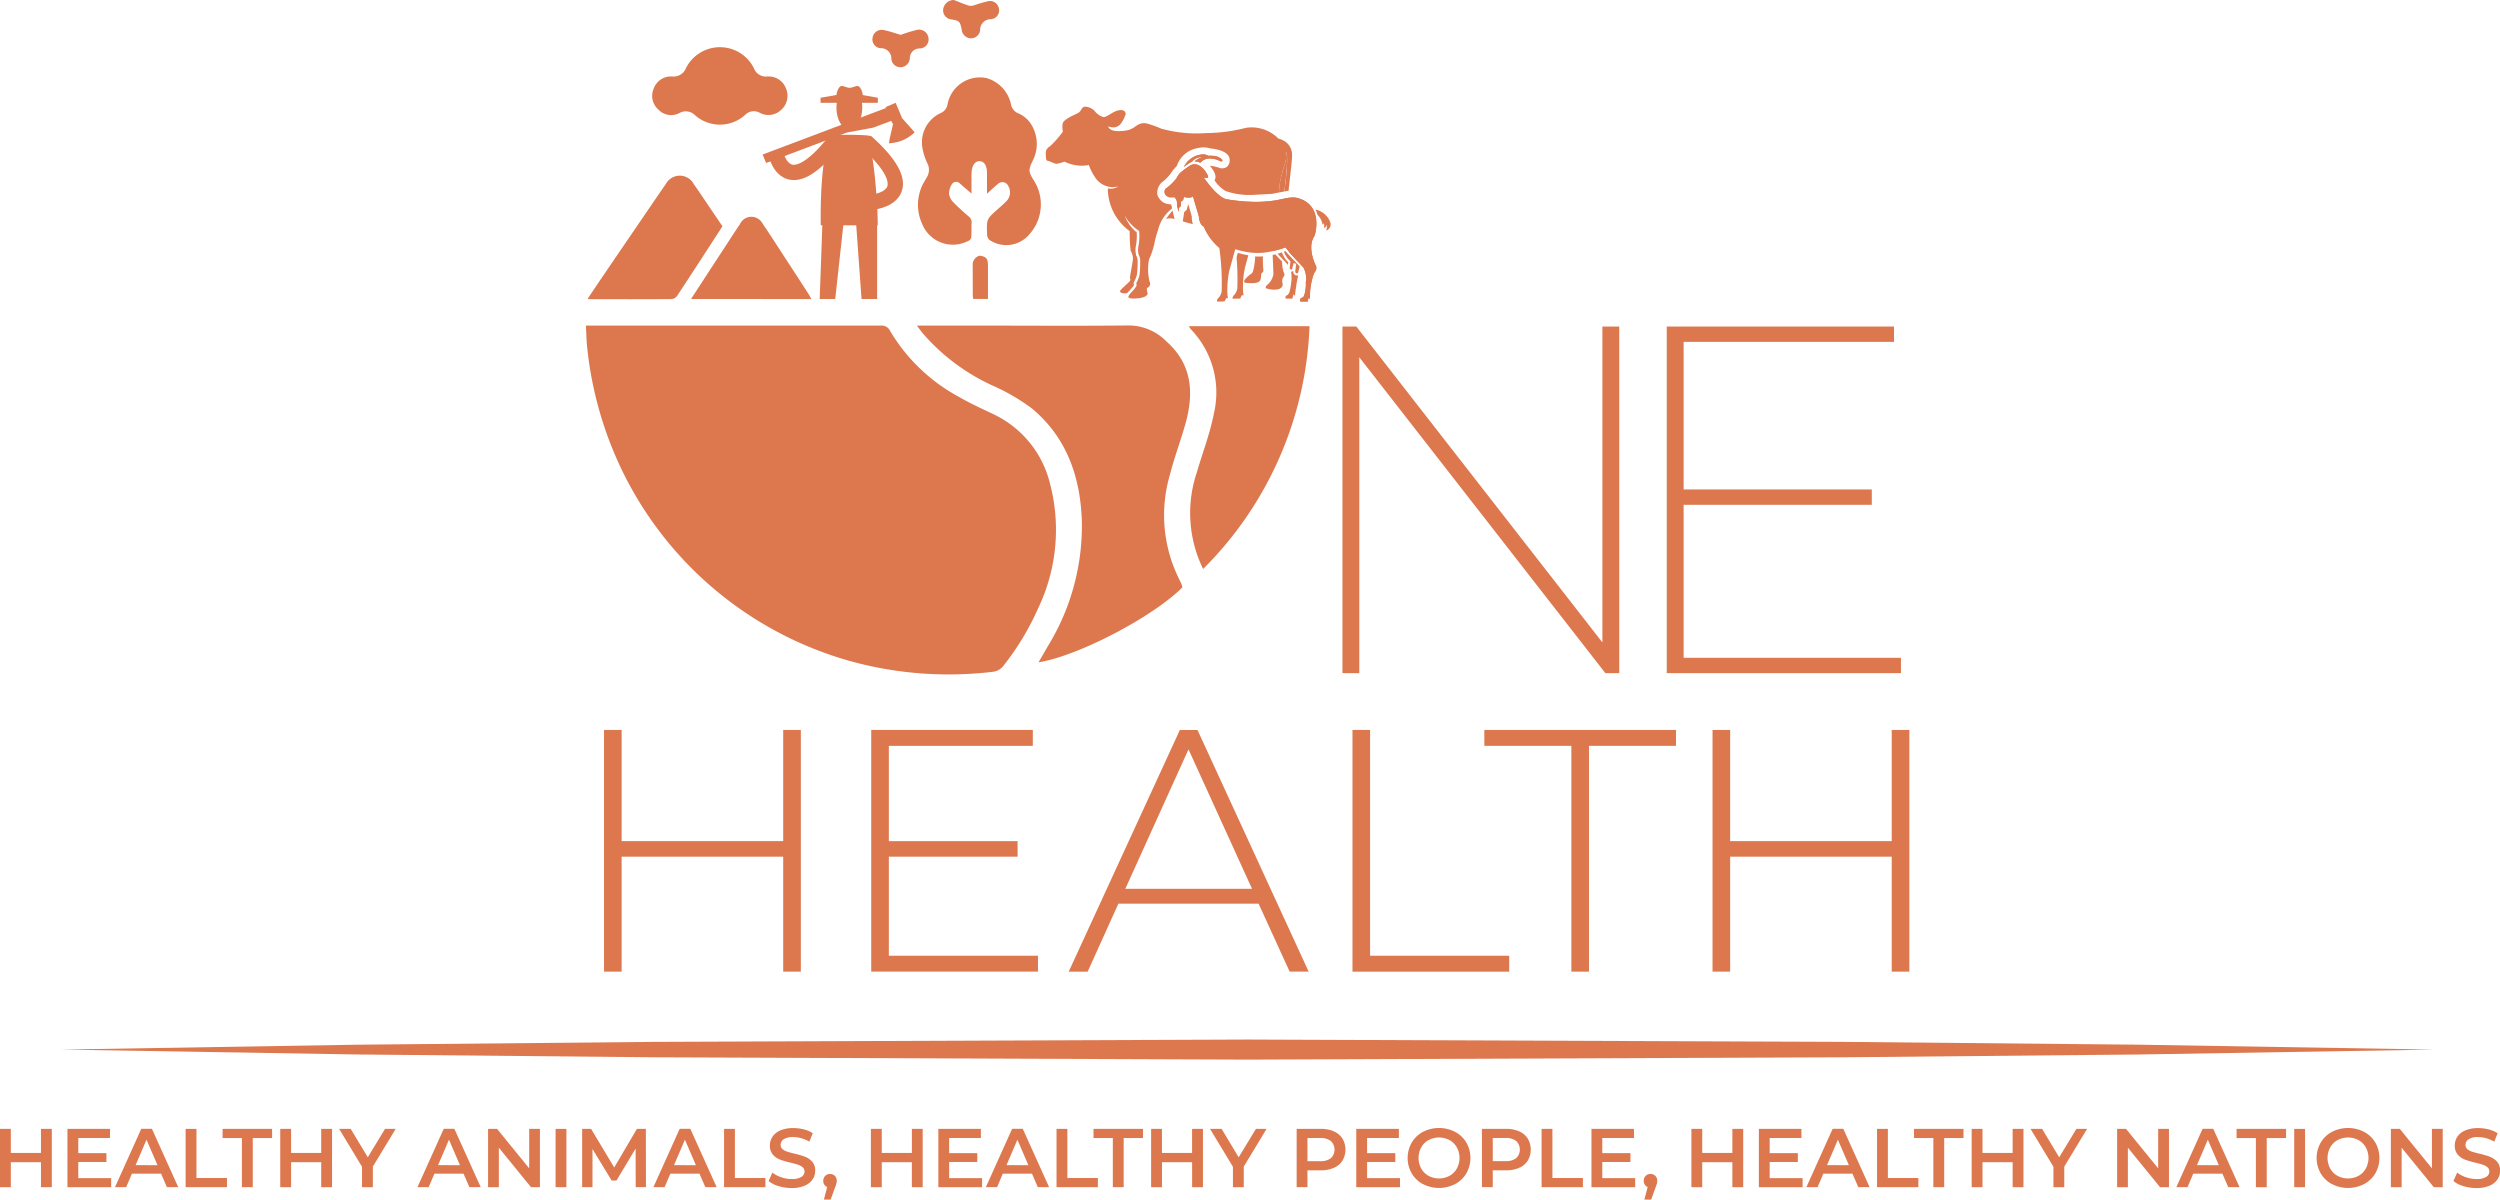 <svg xmlns="http://www.w3.org/2000/svg" width="278.662" height="133.731" viewBox="0 0 278.662 133.731">
    <defs>
        <clipPath id="jp3qnpwiha">
            <path data-name="Rectangle 242" style="fill:#d4531f" d="M0 0h278.662v133.731H0z"/>
        </clipPath>
    </defs>
    <g data-name="Group 104" style="opacity:.79">
        <path data-name="Path 632" d="m3.134 54.581 33.066-.544 33.07-.314 66.137-.26 66.137.258 33.067.312 33.07.548-33.07.548-33.067.312-66.137.258-66.137-.26-33.07-.314z" transform="translate(3.658 62.41)" style="fill:#d4531f"/>
        <g data-name="Group 105">
            <g data-name="Group 104" style="clip-path:url(#jp3qnpwiha)">
                <path data-name="Path 633" d="M30.132 16.744h3.147q14.857.007 29.712 0a1.061 1.061 0 0 1 1.075.644 19.9 19.9 0 0 0 7.711 7.339c1.227.711 2.527 1.3 3.808 1.909a11.588 11.588 0 0 1 6.285 7.757 20.232 20.232 0 0 1-1.294 13.787 29.852 29.852 0 0 1-3.852 6.42 1.737 1.737 0 0 1-1.27.739 41.291 41.291 0 0 1-14.729-.9A40.332 40.332 0 0 1 34.183 32.93a41.294 41.294 0 0 1-3.912-13.793c-.08-.746-.089-1.5-.139-2.393" transform="translate(35.175 19.546)" style="fill:#d4531f"/>
                <path data-name="Path 634" d="M47.153 16.755h6.567c5.707 0 11.411.046 17.116-.017a5.951 5.951 0 0 1 4.148 1.795c2.9 2.577 3.065 5.811 2.078 9.265-.54 1.89-1.235 3.739-1.721 5.642a15.989 15.989 0 0 0 1.073 11.626c.082.16.16.325.228.494.048.119.076.247.113.368-3.268 3.284-11.606 7.653-16.043 8.362.377-.65.711-1.231 1.049-1.81a25.654 25.654 0 0 0 3.786-13.815C65.407 33.71 63.9 29.269 59.988 26a22.325 22.325 0 0 0-4.4-2.562 22.813 22.813 0 0 1-7.759-5.8c-.193-.234-.371-.483-.676-.886" transform="translate(55.045 19.537)" style="fill:#d4531f"/>
                <path data-name="Path 635" d="M62.73 43.836a14.185 14.185 0 0 1-.7-10.763c.642-2.209 1.485-4.376 1.914-6.623a10.151 10.151 0 0 0-2.592-9.344 2.7 2.7 0 0 1-.212-.329h13.452A40.263 40.263 0 0 1 62.73 43.836" transform="translate(71.374 19.583)" style="fill:#d4531f"/>
                <path data-name="Path 636" d="M41.022 2.429a4.214 4.214 0 0 1 3.856 2.33 1.429 1.429 0 0 0 1.446.938 2.061 2.061 0 0 1 2.148 1.361 2.086 2.086 0 0 1-.538 2.342 2.052 2.052 0 0 1-2.425.325 1.342 1.342 0 0 0-1.6.243 4.181 4.181 0 0 1-5.572.054 1.448 1.448 0 0 0-1.737-.269 1.958 1.958 0 0 1-2.36-.371 2.017 2.017 0 0 1-.546-2.289 2.047 2.047 0 0 1 2.124-1.4 1.483 1.483 0 0 0 1.5-.951 4.238 4.238 0 0 1 3.713-2.317" transform="translate(39.151 2.835)" style="fill:#d4531f"/>
                <path data-name="Path 637" d="M45.255 14.679c-1.7 2.616-3.359 5.187-5.041 7.737a.879.879 0 0 1-.609.377c-3.008.024-6.019.015-9.027.015-.089 0-.178-.015-.362-.03.555-.826 1.064-1.593 1.58-2.352q2.715-3.986 5.434-7.967.855-1.255 1.717-2.5a1.766 1.766 0 0 1 3.112.017c.819 1.173 1.61 2.369 2.417 3.554.256.377.514.756.78 1.151" transform="translate(35.273 10.545)" style="fill:#d4531f"/>
                <path data-name="Path 638" d="M35.538 20.315c1.439-2.209 2.815-4.322 4.194-6.433.412-.633.826-1.268 1.248-1.892a1.408 1.408 0 0 1 2.553-.05c.726 1.047 1.409 2.128 2.107 3.2q1.486 2.279 2.967 4.567c.115.18.215.371.351.611z" transform="translate(41.486 13.015)" style="fill:#d4531f"/>
                <path data-name="Path 639" d="M48.022 2.1a17.605 17.605 0 0 1 1.747-.538 1.053 1.053 0 0 1 1.342.869 1 1 0 0 1-.99 1.186 1.08 1.08 0 0 0-1.086 1.112 1.054 1.054 0 0 1-.993.98 1.009 1.009 0 0 1-1.066-.945 1.144 1.144 0 0 0-1.218-1.175.985.985 0 0 1-.876-1.164 1.021 1.021 0 0 1 1.179-.871c.668.126 1.316.362 1.961.546" transform="translate(52.379 1.784)" style="fill:#d4531f"/>
                <path data-name="Path 640" d="M49.7 0c.535.206 1.064.429 1.606.611a1.081 1.081 0 0 0 .587 0A15.961 15.961 0 0 1 53.55.126 1.01 1.01 0 0 1 54.729 1a.98.98 0 0 1-.908 1.144 1.17 1.17 0 0 0-1.192 1.205 1.02 1.02 0 0 1-1.095.921 1.082 1.082 0 0 1-.967-1.008c-.16-.85-.277-.964-1.1-1.092a1.017 1.017 0 0 1-.956-1.153A1.2 1.2 0 0 1 49.7 0" transform="translate(56.621)" style="fill:#d4531f"/>
                <path data-name="Path 641" d="M54.906 16.967v-2.282c0-.841-.29-1.313-.8-1.348s-.88.446-.919 1.283c-.017.377-.007.759-.009 1.138v1.188c-.459-.4-.865-.739-1.266-1.095a.566.566 0 0 0-.932.074 1.932 1.932 0 0 0-.3 1.095 1.7 1.7 0 0 0 .488.915 25.361 25.361 0 0 0 1.727 1.587.83.83 0 0 1 .293.769c-.017.271-.009.546-.011.819-.007.988-.007.988-.724 1.277a3.68 3.68 0 0 1-4.773-2.055 5.1 5.1 0 0 1 .245-4.729c.1-.158.189-.332.288-.49a1.585 1.585 0 0 0 .035-1.563 6.259 6.259 0 0 1-.54-1.706 3.582 3.582 0 0 1 2.042-3.873 1.263 1.263 0 0 0 .75-.921 3.672 3.672 0 0 1 4.322-2.982 3.862 3.862 0 0 1 2.766 2.978 1.348 1.348 0 0 0 .791.954 3.151 3.151 0 0 1 1.551 1.4 4.1 4.1 0 0 1 .082 3.867c-.505 1.04-.494 1.257.1 2.191a4.972 4.972 0 0 1-.446 5.988 3.346 3.346 0 0 1-4.493.661.81.81 0 0 1-.254-.551c-.065-1.74-.056-1.74 1-2.7.384-.351.78-.681 1.151-1.06a1.384 1.384 0 0 0 .23-1.649.724.724 0 0 0-1.2-.249c-.379.312-.743.659-1.2 1.071" transform="translate(55.109 4.628)" style="fill:#d4531f"/>
                <path data-name="Path 642" d="M51.726 17.973h-1.655c-.013-.145-.037-.282-.037-.42q-.01-1.736-.009-3.474c0-.5.542-1.019.947-.915.62.16.754.36.754 1.127v3.682" transform="translate(58.397 15.35)" style="fill:#d4531f"/>
                <path data-name="Path 643" d="m39.612 11.686-.392-.945 13.771-5.189.722 1.376-2.144.811-2.956.555z" transform="translate(45.783 6.481)" style="fill:#d4531f"/>
                <path data-name="Path 644" d="M43.605 5.389a1.513 1.513 0 0 0-.039.379 1.936 1.936 0 0 0 .26 1.049 1.872 1.872 0 0 0 .264-1.049 1.189 1.189 0 0 0-.043-.379.9.9 0 0 0-.221-.015 1 1 0 0 0-.221.015" transform="translate(50.857 6.273)" style="fill:#d4531f"/>
                <path data-name="Path 645" d="M48.567 17.03h-6.35S42.025 9.6 43.35 7.006a31.584 31.584 0 0 1 4.083 0c1.067 3.648 1.134 10.024 1.134 10.024" transform="translate(49.27 8.087)" style="fill:#d4531f"/>
                <path data-name="Path 646" d="M43.889 21h-1.734l.377-10.44h2.5z" transform="translate(49.21 12.325)" style="fill:#d4531f"/>
                <path data-name="Path 647" d="M46.45 21h-1.738l-.75-10.44h2.488z" transform="translate(51.319 12.325)" style="fill:#d4531f"/>
                <path data-name="Path 648" d="M45.9 6.388c0 1.361-.639 2.44-1.439 2.44s-1.443-1.079-1.443-2.44.65-1.6 1.443-1.6 1.439.236 1.439 1.6" transform="translate(50.213 5.592)" style="fill:#d4531f"/>
                <path data-name="Path 649" d="M48.586 5.894H42.2v-.565l3.188-.559 3.2.559z" transform="translate(49.264 5.567)" style="fill:#d4531f"/>
                <path data-name="Path 650" d="M43.691 5.87 43 5.738s.035-1 .5-1.285c.221-.134.644.18 1.006.18.319.271-.446.637-.446.637z" transform="translate(50.199 5.159)" style="fill:#d4531f"/>
                <path data-name="Path 651" d="m44.553 5.87.694-.132s-.041-1-.509-1.285c-.219-.134-.642.18-1.006.18-.319.271.446.637.446.637z" transform="translate(50.96 5.159)" style="fill:#d4531f"/>
                <path data-name="Rectangle 239" transform="translate(93.595 10.002)" style="fill:#d4531f" d="M0 0h1.918v1.027H0z"/>
                <path data-name="Path 652" d="m39.5 8.994 1.673-.3c.061.342.388 1.37 1.014 1.526.312.076 1.541.076 4.116-3.186l.238-.072 1.14.735-.043.39c-2.328 2.95-4.248 4.187-5.867 3.782-1.818-.457-2.252-2.781-2.271-2.878" transform="translate(46.11 8.13)" style="fill:#d4531f"/>
                <path data-name="Path 653" d="m45.822 15.211-.2-1.68c.347-.046 1.4-.308 1.589-.921.093-.308.171-1.541-2.924-4.3l.743-1.342.384.078c2.8 2.5 3.921 4.491 3.414 6.088-.564 1.788-2.913 2.076-3.01 2.081" transform="translate(51.705 8.129)" style="fill:#d4531f"/>
                <path data-name="Path 654" d="m48.7 8.667.085-.093-.338-.384L47.391 7l-.722-1.712-1.129.483.778 1.84.08-.033-.392 1.708-.087.518.126-.011.267-.026a9.21 9.21 0 0 0 .525-.1h.024c.041-.017.085-.026.126-.043l.048-.015c.037-.009.069-.02.108-.03a.462.462 0 0 0 .067-.026l.039-.009c.02-.007.035-.017.048-.022.063-.02.108-.041.169-.061a4.631 4.631 0 0 0 1.234-.794" transform="translate(53.162 6.17)" style="fill:#d4531f"/>
                <path data-name="Path 655" d="M99.891 16.794v38.633h-1.545l-27.43-35.211v35.211h-1.875V16.794h1.545l27.428 35.211V16.794z" transform="translate(80.596 19.604)" style="fill:#d4531f"/>
                <path data-name="Path 656" d="M111.825 53.716v1.71H85.719V16.795h25.334V18.5H87.6v16.451h20.974v1.712H87.6v17.053z" transform="translate(100.065 19.605)" style="fill:#d4531f"/>
                <path data-name="Path 657" d="M53 37.541v26.938h-1.965V51.664H33.026v12.815h-1.961V37.541h1.961v12.391h18.009V37.541z" transform="translate(36.264 43.824)" style="fill:#d4531f"/>
                <path data-name="Path 658" d="M63.393 62.708v1.771H44.806V37.541h18.011v1.771H46.77v10.62h14.352v1.732H46.77v11.044z" transform="translate(52.305 43.824)" style="fill:#d4531f"/>
                <path data-name="Path 659" d="M76.126 56.9H60.5l-3.427 7.581h-2.111l12.391-26.939h1.964l12.39 26.936H79.59zm-.73-1.654L68.315 39.7l-7.042 15.543z" transform="translate(64.161 43.825)" style="fill:#d4531f"/>
                <path data-name="Path 660" d="M69.556 37.541h1.964v25.168h15.507v1.771H69.556z" transform="translate(81.197 43.824)" style="fill:#d4531f"/>
                <path data-name="Path 661" d="M86.036 39.312h-9.7v-1.771H97.7v1.771H88v25.167h-1.964z" transform="translate(89.115 43.823)" style="fill:#d4531f"/>
                <path data-name="Path 662" d="M110.01 37.541v26.938h-1.964V51.664H90.038v12.815h-1.964V37.541h1.964v12.391h18.009V37.541z" transform="translate(102.814 43.824)" style="fill:#d4531f"/>
                <path data-name="Path 663" d="M63.83 13.5a26.271 26.271 0 0 1 .08 3.5s-.007.039-.024.1a1.4 1.4 0 0 1-.3.574.46.46 0 0 0-.191.438l.837-.02.2-.4c.28.217.132-.256.132-.256a10.376 10.376 0 0 1 .2-2.77l.379-1.4a10.5 10.5 0 0 1-1.17-.267z" transform="translate(74.001 15.187)" style="fill:#d4531f"/>
                <path data-name="Path 664" d="M69.3 12.193a2.254 2.254 0 0 0-1.647-1.417 2.982 2.982 0 0 1 .221.587 1.988 1.988 0 0 1 .572 1.1s.145-.067.143-.191l-.015-.078a.178.178 0 0 1 .015.078 1.15 1.15 0 0 1 0 .518s.23.082.256-.3c0 0 .165.165 0 .633a.719.719 0 0 0 .453-.925" transform="translate(78.978 12.579)" style="fill:#d4531f"/>
                <path data-name="Path 665" d="m66.466 11.372-.015-.015.028.03-.013-.015" transform="translate(77.572 13.257)" style="fill:#d4531f"/>
                <path data-name="Path 666" d="M66.069 11.616v-.065.065" transform="translate(77.124 13.484)" style="fill:#d4531f"/>
                <path data-name="Path 667" d="M64.38 8.131a3.237 3.237 0 0 0-.507-.041c-.085 0-.165 0-.245.009a1.194 1.194 0 0 0-.6-.156.952.952 0 0 0-.152.011 2.5 2.5 0 0 0-1.987 1.385c.269-.206.507-.358.572-.4a1.178 1.178 0 0 1 .316-.16 1.436 1.436 0 0 1 1.162-.54 2.857 2.857 0 0 0-.878.488.656.656 0 0 1 .067 0 1.262 1.262 0 0 1 .587.152A1.394 1.394 0 0 1 63.8 8.4a2.726 2.726 0 0 1 1.2.327h.028c.243 0 .124-.191.124-.191a1.383 1.383 0 0 0-.778-.4" transform="translate(71.074 9.268)" style="fill:#d4531f"/>
                <path data-name="Path 668" d="M66.079 11.7v-.07c0 .022 0 .048.007.069" transform="translate(77.131 13.579)" style="fill:#d4531f"/>
                <path data-name="Path 669" d="M66.467 11.374a1.976 1.976 0 0 1 .124.171.653.653 0 0 0-.124-.171" transform="translate(77.591 13.277)" style="fill:#d4531f"/>
                <path data-name="Path 670" d="M66.068 11.867a3.173 3.173 0 0 1 .056-.585 2.156 2.156 0 0 0-.056.585" transform="translate(77.123 13.17)" style="fill:#d4531f"/>
                <path data-name="Path 671" d="M66.079 11.694c0-.037-.009-.074-.011-.113 0 .037.007.074.011.113" transform="translate(77.125 13.519)" style="fill:#d4531f"/>
                <path data-name="Path 672" d="M66.539 11.448a2.344 2.344 0 0 0-.163-.169 1.145 1.145 0 0 0 .163.169" transform="translate(77.485 13.166)" style="fill:#d4531f"/>
                <path data-name="Path 673" d="M67.052 11.479a.869.869 0 0 1 .046.1.289.289 0 0 0-.208-.15c.028.128.169.223.219.306a.522.522 0 0 1 .065.286.506.506 0 0 0-.277-.254.561.561 0 0 1 .254.485 1.025 1.025 0 0 0-.015.312c-.085-.048-.063-.1-.121-.282a.4.4 0 0 0-.143-.228 1.4 1.4 0 0 1-.028.661s0-.046-.017-.215a.671.671 0 0 0-.156-.323 1.836 1.836 0 0 1 .033.44.47.47 0 0 0 .154.3h-.015a.305.305 0 0 1-.241-.115c-.093-.128-.05-.349-.05-.442a2.705 2.705 0 0 0-.059-.353.965.965 0 0 1-.059.345.579.579 0 0 0 .046.234.383.383 0 0 1-.091-.3 1.537 1.537 0 0 0-.1-.438 1.2 1.2 0 0 1-.033.381 1.942 1.942 0 0 0-.065-.466 1.592 1.592 0 0 1-.048.319 2.633 2.633 0 0 0-.033-.535.863.863 0 0 0-.033.353 2.059 2.059 0 0 0 .648 1.274 1.311 1.311 0 0 0 .327-1.7" transform="translate(77.132 13.344)" style="fill:#d4531f"/>
                <path data-name="Path 674" d="m66.464 11.371.007.007-.007-.007" transform="translate(77.588 13.274)" style="fill:#d4531f"/>
                <path data-name="Path 675" d="M66.115 11.728a2.633 2.633 0 0 1 .033.535 1.59 1.59 0 0 0 .048-.319 1.943 1.943 0 0 1 .065.466 1.132 1.132 0 0 0 .032-.381 1.52 1.52 0 0 1 .1.438.367.367 0 0 0 .091.3.569.569 0 0 1-.048-.234.97.97 0 0 0 .059-.347 2.755 2.755 0 0 1 .059.355c0 .093-.043.314.052.442a.305.305 0 0 0 .241.115h.013a.477.477 0 0 1-.154-.3 1.838 1.838 0 0 0-.033-.44.671.671 0 0 1 .156.323c.02.167.02.215.02.215a1.415 1.415 0 0 0 .026-.661.4.4 0 0 1 .143.228c.059.176.037.234.124.282a.947.947 0 0 1 .015-.312.564.564 0 0 0-.256-.485.514.514 0 0 1 .28.254.512.512 0 0 0-.067-.286c-.048-.082-.191-.178-.219-.306a.289.289 0 0 1 .208.15.869.869 0 0 0-.046-.1 1.971 1.971 0 0 0-.124-.171l-.007-.007-.028-.03a1.128 1.128 0 0 1-.165-.169h-.611a3.036 3.036 0 0 0-.056.587v.063c0 .039.007.076.011.113l.006.035a.831.831 0 0 1 .03-.353" transform="translate(77.124 13.166)" style="fill:#d4531f"/>
                <path data-name="Path 676" d="M66.778 11.383a6.6 6.6 0 0 0 .2.943l.119.262h-.613a7.092 7.092 0 0 1-.163-2.3l-.551.115a8.931 8.931 0 0 0 .206 2.4c.163.585.726.958.347 1.521a3.344 3.344 0 0 0-.234 1.526c.143-.043.293-.082.427-.132a21.39 21.39 0 0 0 1.647 1.842 4.708 4.708 0 0 1 .379.457 2.61 2.61 0 0 1 .232 1.608 4.029 4.029 0 0 1-.2 1.513.489.489 0 0 1-.267.2.278.278 0 0 0-.121.412h.8l.1-.462s0 .137.08.137h.022c.022 0 .063-.03.05-.262a7.8 7.8 0 0 1 .459-2.568s.418-.453.21-.837c0 0-1.06-2.05-.137-3.351 0 0 1.108-3.424-1.964-4.211a1.86 1.86 0 0 0-.449-.05 3.968 3.968 0 0 0-.566.05 7.167 7.167 0 0 0-.011 1.175" transform="translate(76.768 11.858)" style="fill:#d4531f"/>
                <path data-name="Path 677" d="M62.194 7.9" transform="translate(72.577 9.226)" style="fill:#d4531f"/>
                <path data-name="Path 678" d="m62.2 7.917-.054-.024.054.024" transform="translate(72.548 9.214)" style="fill:#d4531f"/>
                <path data-name="Path 679" d="M60.53 10.583v.163a1.155 1.155 0 0 0 .16-.429 1.125 1.125 0 0 1-.16.267" transform="translate(70.66 12.042)" style="fill:#d4531f"/>
                <path data-name="Path 680" d="M61.773 8.778a1.442 1.442 0 0 1 1.162-.54 2.87 2.87 0 0 0-.88.488h.067a1.3 1.3 0 0 1 .59.152 1.394 1.394 0 0 1 1.088-.484 2.713 2.713 0 0 1 1.2.329h.026c.245 0 .126-.189.126-.189a1.4 1.4 0 0 0-.778-.405 3.284 3.284 0 0 0-.509-.041c-.082 0-.165 0-.243.011a1.182 1.182 0 0 0-.6-.158.919.919 0 0 0-.152.011 2.5 2.5 0 0 0-1.987 1.385c.269-.206.505-.355.57-.4a1.223 1.223 0 0 1 .319-.16" transform="translate(71.074 9.267)" style="fill:#d4531f"/>
                <path data-name="Path 681" d="m66.551 7.857-.028-.028a2.672 2.672 0 0 1-.1 1.32 16.46 16.46 0 0 0-.564 2.152c-.033.319-.063.663-.085 1.016l.6-.113c.262-2.215.433-4.036.171-4.348" transform="translate(76.788 9.139)" style="fill:#d4531f"/>
                <path data-name="Path 682" d="M60.693 10.826c-.05.059-.1.117-.145.178-.193.243-.4.5-.585.78a1.111 1.111 0 0 1 .444-.082 2.518 2.518 0 0 1 .525.074l-.178-.674z" transform="translate(69.999 12.637)" style="fill:#d4531f"/>
                <path data-name="Path 683" d="M67.27 16.322a1.539 1.539 0 0 1-1.053-1.045 1.622 1.622 0 0 1 .444-1.3 5.376 5.376 0 0 0 1.053-1.045 4.219 4.219 0 0 1 .663-.808 3.008 3.008 0 0 1 2.462-2.039 2.355 2.355 0 0 1 1.279.059c.412.033 2.18.234 2.163 1.3a.9.9 0 0 1-.332.765.923.923 0 0 1-.761.117 4.6 4.6 0 0 0-1.121-.254c.332.381.724.945.618 1.4a1.175 1.175 0 0 1-.091.217 3.737 3.737 0 0 0 1.233 1.2 8.092 8.092 0 0 0 3.075.429l1.9-.1a2.688 2.688 0 0 0 .555-.087l.425-.08c.024-.351.052-.7.085-1.014a16.46 16.46 0 0 1 .564-2.152 2.647 2.647 0 0 0 .1-1.32l.028.028c.262.312.091 2.131-.171 4.348l.459-.085c.15-1.508.407-3.331.392-4.079A1.8 1.8 0 0 0 80.151 9.2a2.271 2.271 0 0 0-.44-.158 4.236 4.236 0 0 0-2.971-1.248 3.54 3.54 0 0 0-.841.1 18.039 18.039 0 0 1-4.2.535 14.832 14.832 0 0 1-5.043-.492 10.927 10.927 0 0 0-1.708-.6c-.932-.1-1.116.5-1.914.743a4.452 4.452 0 0 1-1.188.13c-1.012 0-1.1-.507-1.1-.507l-.007.011.007-.03a1.517 1.517 0 0 0 .555.108 1.012 1.012 0 0 0 .83-.392 3.217 3.217 0 0 0 .516-.964c.1-.111.052-.57-.49-.57a1.381 1.381 0 0 0-.234.024c-.709.139-1.283.756-1.68.756a.429.429 0 0 1-.078-.009 1.943 1.943 0 0 1-.947-.687 1.627 1.627 0 0 0-1.018-.465.392.392 0 0 0-.269.085c-.29.254-.171.455-.7.7s-1.493.694-1.569 1.1a2.6 2.6 0 0 0 .03.893 10.957 10.957 0 0 1-1.482 1.682.794.794 0 0 0-.425.813c.017.277-.03.746.236.776s.735.325.958.325h.013a5.56 5.56 0 0 0 .876-.243 4.492 4.492 0 0 0 1.933.451 3.849 3.849 0 0 0 .708-.067l.074-.022a6.043 6.043 0 0 0 .551 1.162h.017a2.419 2.419 0 0 0 2.044 1.324 2.613 2.613 0 0 0 .655-.089 1.414 1.414 0 0 1-.806.256 2.938 2.938 0 0 1-.344-.031 5.884 5.884 0 0 0 2.434 4.751 18.652 18.652 0 0 0 .111 2.193 1.882 1.882 0 0 1 .258.878c-.026.392-.3 1.771-.327 2.026s.089.249 0 .438-1.06.967-1.1 1.121.1.277.444.284h.054c.087 0 .173 0 .258-.009a7 7 0 0 0 .765-.863c.024-.054.022-.065.009-.1a.317.317 0 0 1-.02-.193 1.253 1.253 0 0 1 .1-.23 3.076 3.076 0 0 0 .26-.694 11.362 11.362 0 0 0 .076-1.593 1.285 1.285 0 0 0-.154-.527 2.42 2.42 0 0 1-.015-1.209 6.062 6.062 0 0 0 .069-1.313l-.006-.065a4.5 4.5 0 0 1-1.342-1.879 4.993 4.993 0 0 0 1.519 1.658.164.164 0 0 1 .1.13c.007.043.011.087.015.13a6.309 6.309 0 0 1-.072 1.376 2.335 2.335 0 0 0-.009 1.053 1.521 1.521 0 0 1 .18.661 11.441 11.441 0 0 1-.08 1.636 3.317 3.317 0 0 1-.284.759 1.838 1.838 0 0 0-.076.167l.009.033a.365.365 0 0 1-.017.316 5.273 5.273 0 0 1-.59.7 1.856 1.856 0 0 0-.275.4c-.024.108.039.238.551.238 1.155 0 1.665-.323 1.582-.631s-.106-.49-.024-.561a.512.512 0 0 0 .236-.741 6 6 0 0 1-.052-2.4 9.017 9.017 0 0 0 .6-1.777 10.284 10.284 0 0 1 .416-1.537 4.214 4.214 0 0 1 1.231-2.111c.126-.111.234-.21.329-.3l-.093-.429a2.768 2.768 0 0 1-.494-.076" transform="translate(62.783 6.403)" style="fill:#d4531f"/>
                <path data-name="Path 684" d="m62.223 7.916-.076-.022c.017.009.037.013.054.022h.022" transform="translate(72.548 9.215)" style="fill:#d4531f"/>
                <path data-name="Path 685" d="M72.831 14.808a8.845 8.845 0 0 1-.206-2.4c-.113.024-.223.048-.323.063a14.692 14.692 0 0 1-2.239.171 20.329 20.329 0 0 1-3.323-.306c-1.066-.3-2.477-2.417-2.477-2.417a1.594 1.594 0 0 0 .336.056c.228 0 .21-.165-.106-.668a2.112 2.112 0 0 0-.59-.618 1.155 1.155 0 0 0-.2-.124 1.07 1.07 0 0 0-.468-.115.954.954 0 0 0-.347.072 1.065 1.065 0 0 0-.156.08c-.02.013-.039.022-.056.035a7.781 7.781 0 0 0-.8.581 1.884 1.884 0 0 0-.622.761 5.632 5.632 0 0 1-1.244 1.205.568.568 0 0 0 0 .681.865.865 0 0 0 .444.267h.592l.089.173c.137.113.147.414.147.459a1.149 1.149 0 0 0 .16-.264 1.193 1.193 0 0 1-.158.427v.141l.035.158c.061.2.145.522.145.522l.048-.442.208-.2a2.491 2.491 0 0 0-.006-.47l.258-.208.085-.349a1.19 1.19 0 0 0 .436.087h.1a.732.732 0 0 0 .472-.132l.655 2.219a1.791 1.791 0 0 0 .351 1.01c.1 0 .2.017.308.017a5.532 5.532 0 0 0 2.241-.483c0 .262.342.559.819.735 0 .134-.011.262-.015.34a.2.2 0 0 0 .184.215.128.128 0 0 0 .126-.1 1.311 1.311 0 0 0 .028-.368 3.86 3.86 0 0 1-.011.546.2.2 0 0 0 .186.215.128.128 0 0 0 .126-.1 2.519 2.519 0 0 0 .024-.62 1.063 1.063 0 0 0 .117.009c0 .091-.009.173-.013.23a.2.2 0 0 0 .186.215.128.128 0 0 0 .124-.1.939.939 0 0 0 .026-.221v-.145l.1-.011a3.052 3.052 0 0 1 0 .373c0 .063-.006.13-.011.171a.2.2 0 0 0 .176.208l.011.007a.129.129 0 0 0 .126-.093 1.213 1.213 0 0 0 .028-.3c0-.141 0-.3-.011-.442.041-.013.082-.026.124-.041a3.913 3.913 0 0 0 1.437-1.162c-.041-.078-.085-.141-.128-.21-.061-.1-.121-.2-.184-.293a3.77 3.77 0 0 0-1.326-1.255 2.748 2.748 0 0 1 1.452 1.036c.067.085.132.171.2.269a5.556 5.556 0 0 1 .635 1.292c.022.054.041.108.063.163.158.4.29.772.386 1.064.111.336.176.568.186.607a7.686 7.686 0 0 1 .128 1.088c.219-.041.442-.089.663-.145.126-.033.241-.076.362-.115a3.379 3.379 0 0 1 .232-1.526c.379-.564-.182-.936-.345-1.521" transform="translate(69.911 9.863)" style="fill:#d4531f"/>
                <path data-name="Path 686" d="M66.2 12.565h.613l-.123-.265a6.983 6.983 0 0 1-.2-.943 6.975 6.975 0 0 1 .013-1.175q-.237.036-.475.085a7.107 7.107 0 0 0 .163 2.3" transform="translate(77.052 11.884)" style="fill:#d4531f"/>
                <path data-name="Path 687" d="m61.444 10.5-.013.024-.16.6-.284.267-.158 1.027c.345.108.717.221 1.123.31a3 3 0 0 1-.121-.871z" transform="translate(71.008 12.252)" style="fill:#d4531f"/>
                <path data-name="Path 688" d="M68.911 14.418c-.923 1.3.137 3.351.137 3.351.208.384-.212.837-.212.837a7.8 7.8 0 0 0-.459 2.568c.013.232-.026.262-.048.262.022 0 .061-.03.048-.262a7.8 7.8 0 0 1 .459-2.568s.42-.453.212-.837c0 0-1.06-2.05-.137-3.351 0 0 1.105-3.424-1.964-4.211a1.891 1.891 0 0 0-.451-.05 1.891 1.891 0 0 1 .451.05c3.069.787 1.964 4.211 1.964 4.211" transform="translate(77.626 11.856)" style="fill:#d4531f"/>
                <path data-name="Path 689" d="M67.331 15.36" transform="translate(78.6 17.93)" style="fill:#d4531f"/>
                <path data-name="Path 690" d="m67.248 15.759.1-.462z" transform="translate(78.502 17.858)" style="fill:#d4531f"/>
                <path data-name="Path 691" d="M65.744 12.974c.126-.033.241-.076.362-.113.143-.043.293-.082.427-.134a6.992 6.992 0 0 1-.789.247" transform="translate(76.747 14.857)" style="fill:#d4531f"/>
                <path data-name="Path 692" d="M76.626 16.412s1.105-3.424-1.964-4.211a1.891 1.891 0 0 0-.451-.05 3.966 3.966 0 0 0-.564.05c-.475.074-.96.2-1.348.264a14.373 14.373 0 0 1-2.237.171 20.14 20.14 0 0 1-3.325-.306c-1.064-.3-2.475-2.414-2.475-2.414a1.524 1.524 0 0 0 .336.054c.228 0 .21-.165-.106-.668a2.086 2.086 0 0 0-.59-.616 1.082 1.082 0 0 0-.2-.126 1.071 1.071 0 0 0-.468-.113.949.949 0 0 0-.347.069.9.9 0 0 0-.156.082c-.02.011-.039.02-.059.033a7.89 7.89 0 0 0-.8.581 1.884 1.884 0 0 0-.622.761 5.632 5.632 0 0 1-1.244 1.205.568.568 0 0 0 0 .681.865.865 0 0 0 .444.267h.592l.089.173c.15.121.15.477.15.477v.336c.059.167.18.631.18.631l.048-.442.208-.2a2.491 2.491 0 0 0-.006-.47l.258-.208.085-.349a1.19 1.19 0 0 0 .436.087h.1a.732.732 0 0 0 .472-.132l.655 2.219s.024.884.531 1.151A6.289 6.289 0 0 0 66 17.782a27.691 27.691 0 0 1 .258 4.859s-.007.041-.022.1a1.443 1.443 0 0 1-.3.577.458.458 0 0 0-.191.436l.837-.02.2-.394a.223.223 0 0 0 .115.056c.115 0 .017-.312.017-.312a10.392 10.392 0 0 1 .2-2.772l.6-2.193.056-.208a9.035 9.035 0 0 0 1.435.336h.007a5.379 5.379 0 0 0 .767.076l.147.007h.02a6.673 6.673 0 0 0 .722-.022 10.327 10.327 0 0 0 1.071-.171c.219-.05.442-.117.661-.173a7.426 7.426 0 0 0 .787-.247 20.759 20.759 0 0 0 1.647 1.842 4.647 4.647 0 0 1 .379.457 2.6 2.6 0 0 1 .234 1.61 4.019 4.019 0 0 1-.2 1.511.5.5 0 0 1-.269.2s-.26.1-.121.41h.8l.1-.459s0 .134.08.134h.024c.022 0 .061-.03.048-.262a7.8 7.8 0 0 1 .441-2.56s.42-.453.212-.837c0 0-1.06-2.05-.137-3.351" transform="translate(69.911 9.863)" style="fill:#d4531f"/>
                <path data-name="Path 693" d="M67.728 14.534h.046a1 1 0 0 0 .108 0c-.119-.126-.245-.26-.373-.392l-.061-.065a14.2 14.2 0 0 1-1.032-1.153c-.046.015-.1.028-.143.043.373.425.906.958 1.287 1.378.061.067.115.13.167.191" transform="translate(77.366 15.083)" style="fill:#d4531f"/>
                <path data-name="Path 694" d="M67.126 13.93a46.444 46.444 0 0 1-.936-1.021l-.16.065a2.666 2.666 0 0 0 .72 1.075l.011.009v.013l-.085.711a.2.2 0 0 0 .106.184.138.138 0 0 0 .054.013.144.144 0 0 0 .111-.061l.16-.67.024.009a1.272 1.272 0 0 0 .245.067h.022l-.1.852a.222.222 0 0 0 .124.215.127.127 0 0 0 .063.015.167.167 0 0 0 .132-.072l.167-.7-.111-.128a38.68 38.68 0 0 0-.548-.583" transform="translate(77.08 15.069)" style="fill:#d4531f"/>
                <path data-name="Path 695" d="M67.237 14.417a.459.459 0 0 1-.26-.455v-.033a.363.363 0 0 1-.236.091 4.606 4.606 0 0 1 .039 1s-.061.568-.176 1.105c0 0-.072.468-.4.564a.267.267 0 0 0-.059.338h.739L67 16.56s.041-.059.072.082c0 0 .041.08.106.007l.017-.171a19.9 19.9 0 0 1 .336-2.059.393.393 0 0 1-.139.033.364.364 0 0 1-.158-.035" transform="translate(77.172 16.26)" style="fill:#d4531f"/>
                <path data-name="Path 696" d="M66.167 13.08c-.111.028-.13.033-.3.069.041.834.082 1.966.085 2.157a2.015 2.015 0 0 1-.6 1.108c-.332.275-.3.392-.18.462a2.559 2.559 0 0 0 1.222.115c.516-.089.668-.442.561-.737a.828.828 0 0 1 .189-.746c.137-.221-.134-.416-.2-1.162l-.035-.462q-.172-.185-.364-.384z" transform="translate(75.988 15.269)" style="fill:#d4531f"/>
                <path data-name="Path 697" d="M66.671 13.845c-.024-.028-.043-.056-.065-.087-.039-.05-.076-.1-.108-.152s-.052-.08-.074-.119-.037-.063-.052-.093a3.775 3.775 0 0 1-.078-.156 1.086 1.086 0 0 1-.048-.106l-.061-.154c-.156.048-.321.111-.481.154l.217.23c.091.093.178.186.264.277.264.28.509.544.674.746l.035-.308a2.042 2.042 0 0 1-.223-.232" transform="translate(76.7 15.15)" style="fill:#d4531f"/>
                <path data-name="Path 698" d="M65.2 13.524c-.132 1.485-.379 1.571-.379 1.571s-.715.49-.832.845a.145.145 0 0 0 .121.184 5.763 5.763 0 0 0 .722.05 1.813 1.813 0 0 0 .722-.111c.457-.221.241-.891.4-1.023s.215-.076.152-.622a14.17 14.17 0 0 1-.03-1.235 5.768 5.768 0 0 1-.867.013 2.73 2.73 0 0 1-.006.327" transform="translate(74.69 15.39)" style="fill:#d4531f"/>
                <path data-name="Path 699" d="M5.774 58.057v6.5H4.567V61.77h-3.36v2.785H0v-6.5h1.207v2.685h3.36v-2.683z" transform="translate(0 67.773)" style="fill:#d4531f"/>
                <path data-name="Path 700" d="M8.343 63.543v1.012H3.469v-6.5h4.744v1.015H4.676v1.688h3.138v.993H4.676v1.792z" transform="translate(4.049 67.774)" style="fill:#d4531f"/>
                <path data-name="Path 701" d="M11.049 63.051H7.8l-.639 1.5H5.915l2.926-6.5h1.188l2.932 6.5H11.7zm-.4-.947-1.223-2.842L8.21 62.1z" transform="translate(6.905 67.773)" style="fill:#d4531f"/>
                <path data-name="Path 702" d="M9.547 58.057h1.207v5.477h3.4v1.021H9.547z" transform="translate(11.145 67.773)" style="fill:#d4531f"/>
                <path data-name="Path 703" d="M13.6 59.078h-2.152v-1.021h5.516v1.021H14.81v5.477H13.6z" transform="translate(13.364 67.773)" style="fill:#d4531f"/>
                <path data-name="Path 704" d="M20.187 58.057v6.5H18.98V61.77h-3.36v2.785h-1.207v-6.5h1.207v2.685h3.36v-2.683z" transform="translate(16.825 67.773)" style="fill:#d4531f"/>
                <path data-name="Path 705" d="M21.2 62.262v2.293h-1.206v-2.274l-2.553-4.224h1.29l1.905 3.167 1.92-3.167h1.188z" transform="translate(20.36 67.773)" style="fill:#d4531f"/>
                <path data-name="Path 706" d="M26.605 63.051h-3.248l-.639 1.5h-1.247l2.926-6.5h1.188l2.932 6.5h-1.261zm-.4-.947-1.225-2.841-1.214 2.837z" transform="translate(25.064 67.773)" style="fill:#d4531f"/>
                <path data-name="Path 707" d="M30.877 58.057v6.5h-.993l-3.585-4.4v4.4H25.1v-6.5h1l3.583 4.4v-4.4z" transform="translate(29.305 67.773)" style="fill:#d4531f"/>
                <path data-name="Rectangle 240" transform="translate(61.928 125.831)" style="fill:#d4531f" d="M0 0h1.207v6.498H0z"/>
                <path data-name="Path 708" d="m35.908 64.555-.008-4.307-2.135 3.563h-.54L31.09 60.3v4.252h-1.151v-6.5h.993l2.581 4.307 2.534-4.307h.993l.011 6.5z" transform="translate(34.95 67.773)" style="fill:#d4531f"/>
                <path data-name="Path 709" d="M38.739 63.051h-3.248l-.639 1.5h-1.247l2.926-6.5h1.188l2.932 6.5H39.39zm-.4-.947-1.225-2.841L35.9 62.1z" transform="translate(39.229 67.773)" style="fill:#d4531f"/>
                <path data-name="Path 710" d="M37.238 58.057h1.207v5.477h3.4v1.021h-4.607z" transform="translate(43.47 67.773)" style="fill:#d4531f"/>
                <path data-name="Path 711" d="M40.639 64.485a3.045 3.045 0 0 1-1.11-.566l.418-.938a3.347 3.347 0 0 0 .98.516 3.591 3.591 0 0 0 1.164.2 2.015 2.015 0 0 0 1.082-.232.7.7 0 0 0 .358-.613.592.592 0 0 0-.2-.459 1.436 1.436 0 0 0-.505-.284c-.2-.067-.483-.145-.834-.232a9.686 9.686 0 0 1-1.2-.351 1.951 1.951 0 0 1-.792-.555 1.483 1.483 0 0 1-.329-1.016 1.734 1.734 0 0 1 .293-.98 1.963 1.963 0 0 1 .88-.7 3.62 3.62 0 0 1 1.443-.258 4.733 4.733 0 0 1 1.17.147 3.217 3.217 0 0 1 .993.427l-.379.938a3.8 3.8 0 0 0-.893-.381 3.318 3.318 0 0 0-.9-.13 1.882 1.882 0 0 0-1.062.241.749.749 0 0 0-.349.642.58.58 0 0 0 .2.455 1.456 1.456 0 0 0 .507.28c.2.067.481.145.834.232a8.792 8.792 0 0 1 1.188.347 2.037 2.037 0 0 1 .793.553 1.452 1.452 0 0 1 .332 1 1.725 1.725 0 0 1-.293.973 2.005 2.005 0 0 1-.886.7 3.614 3.614 0 0 1-1.45.26 5.01 5.01 0 0 1-1.452-.215" transform="translate(46.145 67.724)" style="fill:#d4531f"/>
                <path data-name="Path 712" d="M43.631 60.589a.758.758 0 0 1 .212.557 1.208 1.208 0 0 1-.041.31 4.317 4.317 0 0 1-.171.488l-.475 1.309h-.75l.371-1.42a.688.688 0 0 1-.321-.264.827.827 0 0 1 .1-.98.783.783 0 0 1 1.077 0" transform="translate(49.425 70.478)" style="fill:#d4531f"/>
                <path data-name="Path 713" d="M50.563 58.057v6.5h-1.207V61.77H46v2.785h-1.211v-6.5H46v2.685h3.359v-2.683z" transform="translate(52.285 67.773)" style="fill:#d4531f"/>
                <path data-name="Path 714" d="M53.132 63.543v1.012h-4.874v-6.5H53v1.015h-3.535v1.688H52.6v.993h-3.135v1.792z" transform="translate(56.334 67.774)" style="fill:#d4531f"/>
                <path data-name="Path 715" d="M55.838 63.051H52.59l-.639 1.5H50.7l2.926-6.5h1.188l2.932 6.5h-1.257zm-.4-.947-1.225-2.841L53 62.1z" transform="translate(59.19 67.773)" style="fill:#d4531f"/>
                <path data-name="Path 716" d="M54.336 58.057h1.207v5.477h3.4v1.021h-4.607z" transform="translate(63.43 67.773)" style="fill:#d4531f"/>
                <path data-name="Path 717" d="M58.392 59.078h-2.155v-1.021h5.516v1.021H59.6v5.477h-1.208z" transform="translate(65.649 67.773)" style="fill:#d4531f"/>
                <path data-name="Path 718" d="M64.976 58.057v6.5h-1.207V61.77h-3.36v2.785H59.2v-6.5h1.207v2.685h3.359v-2.683z" transform="translate(69.11 67.773)" style="fill:#d4531f"/>
                <path data-name="Path 719" d="M65.99 62.262v2.293h-1.207v-2.274l-2.553-4.224h1.29l1.905 3.167 1.92-3.167h1.188z" transform="translate(72.645 67.773)" style="fill:#d4531f"/>
                <path data-name="Path 720" d="M70.829 58.335a2.141 2.141 0 0 1 .96.8 2.428 2.428 0 0 1 0 2.464 2.113 2.113 0 0 1-.96.8 3.588 3.588 0 0 1-1.472.277H67.89v1.877h-1.205v-6.5h2.672a3.588 3.588 0 0 1 1.472.277m-.329 2.994a1.325 1.325 0 0 0 0-1.912 1.855 1.855 0 0 0-1.2-.336h-1.41v2.581h1.41a1.855 1.855 0 0 0 1.2-.334" transform="translate(77.846 67.774)" style="fill:#d4531f"/>
                <path data-name="Path 721" d="M74.625 63.543v1.012h-4.874v-6.5H74.5v1.015h-3.542v1.688H74.1v.993h-3.142v1.792z" transform="translate(81.425 67.774)" style="fill:#d4531f"/>
                <path data-name="Path 722" d="M74.1 64.266a3.17 3.17 0 0 1-1.253-1.2 3.452 3.452 0 0 1 0-3.427 3.185 3.185 0 0 1 1.253-1.2 3.936 3.936 0 0 1 3.583 0 3.19 3.19 0 0 1 1.253 1.192 3.469 3.469 0 0 1 0 3.435 3.174 3.174 0 0 1-1.253 1.192 3.918 3.918 0 0 1-3.583 0m2.961-.919a2.1 2.1 0 0 0 .817-.817 2.468 2.468 0 0 0 0-2.347 2.086 2.086 0 0 0-.817-.817 2.483 2.483 0 0 0-2.339 0 2.086 2.086 0 0 0-.817.817 2.468 2.468 0 0 0 0 2.347 2.1 2.1 0 0 0 .817.817 2.483 2.483 0 0 0 2.339 0" transform="translate(84.51 67.724)" style="fill:#d4531f"/>
                <path data-name="Path 723" d="M80.359 58.335a2.141 2.141 0 0 1 .96.8 2.428 2.428 0 0 1 0 2.464 2.113 2.113 0 0 1-.96.8 3.588 3.588 0 0 1-1.472.277H77.42v1.877h-1.205v-6.5h2.672a3.588 3.588 0 0 1 1.472.277m-.329 2.989a1.325 1.325 0 0 0 0-1.912 1.855 1.855 0 0 0-1.2-.336h-1.41v2.581h1.411a1.855 1.855 0 0 0 1.2-.334" transform="translate(88.971 67.774)" style="fill:#d4531f"/>
                <path data-name="Path 724" d="M79.282 58.057h1.207v5.477h3.4v1.021h-4.607z" transform="translate(92.55 67.773)" style="fill:#d4531f"/>
                <path data-name="Path 725" d="M86.721 63.543v1.012h-4.874v-6.5h4.744v1.015h-3.537v1.688h3.138v.993h-3.138v1.792z" transform="translate(95.545 67.774)" style="fill:#d4531f"/>
                <path data-name="Path 726" d="M85.828 60.589a.758.758 0 0 1 .212.557 1.207 1.207 0 0 1-.041.31 4.312 4.312 0 0 1-.171.488l-.475 1.309H84.6l.371-1.42a.688.688 0 0 1-.321-.264.827.827 0 0 1 .1-.98.783.783 0 0 1 1.077 0" transform="translate(98.684 70.478)" style="fill:#d4531f"/>
                <path data-name="Path 727" d="M92.761 58.057v6.5h-1.207V61.77h-3.36v2.785h-1.207v-6.5h1.207v2.685h3.359v-2.683z" transform="translate(101.545 67.773)" style="fill:#d4531f"/>
                <path data-name="Path 728" d="M95.331 63.543v1.012h-4.875v-6.5H95.2v1.015h-3.537v1.688H94.8v.993h-3.137v1.792z" transform="translate(105.595 67.774)" style="fill:#d4531f"/>
                <path data-name="Path 729" d="M98.035 63.051h-3.248l-.639 1.5H92.9l2.926-6.5h1.188l2.932 6.5h-1.26zm-.4-.947-1.225-2.841L95.2 62.1z" transform="translate(108.449 67.773)" style="fill:#d4531f"/>
                <path data-name="Path 730" d="M96.534 58.057h1.207v5.477h3.4v1.021h-4.607z" transform="translate(112.69 67.773)" style="fill:#d4531f"/>
                <path data-name="Path 731" d="M100.59 59.078h-2.155v-1.021h5.516v1.021H101.8v5.477h-1.21z" transform="translate(114.91 67.773)" style="fill:#d4531f"/>
                <path data-name="Path 732" d="M107.174 58.057v6.5h-1.207V61.77h-3.359v2.785H101.4v-6.5h1.207v2.685h3.359v-2.683z" transform="translate(118.371 67.773)" style="fill:#d4531f"/>
                <path data-name="Path 733" d="M108.188 62.262v2.293h-1.207v-2.274l-2.553-4.224h1.29l1.905 3.167 1.92-3.167h1.188z" transform="translate(121.905 67.773)" style="fill:#d4531f"/>
                <path data-name="Path 734" d="M114.657 58.057v6.5h-.993l-3.585-4.4v4.4h-1.2v-6.5h.993l3.583 4.4v-4.4z" transform="translate(127.106 67.773)" style="fill:#d4531f"/>
                <path data-name="Path 735" d="M117.061 63.051h-3.249l-.639 1.5h-1.246l2.926-6.5h1.188l2.932 6.5h-1.261zm-.4-.947-1.225-2.841-1.214 2.837z" transform="translate(130.659 67.773)" style="fill:#d4531f"/>
                <path data-name="Path 736" d="M117.178 59.078h-2.154v-1.021h5.516v1.021h-2.154v5.477h-1.207z" transform="translate(134.275 67.773)" style="fill:#d4531f"/>
                <path data-name="Rectangle 241" transform="translate(255.725 125.831)" style="fill:#d4531f" d="M0 0h1.207v6.498H0z"/>
                <path data-name="Path 737" d="M120.849 64.266a3.17 3.17 0 0 1-1.253-1.2 3.452 3.452 0 0 1 0-3.427 3.185 3.185 0 0 1 1.253-1.2 3.936 3.936 0 0 1 3.583 0 3.19 3.19 0 0 1 1.253 1.192 3.469 3.469 0 0 1 0 3.435 3.175 3.175 0 0 1-1.253 1.192 3.918 3.918 0 0 1-3.583 0m2.961-.919a2.1 2.1 0 0 0 .817-.817 2.468 2.468 0 0 0 0-2.347 2.086 2.086 0 0 0-.817-.817 2.483 2.483 0 0 0-2.339 0 2.086 2.086 0 0 0-.817.817 2.468 2.468 0 0 0 0 2.347 2.1 2.1 0 0 0 .817.817 2.483 2.483 0 0 0 2.339 0" transform="translate(139.081 67.724)" style="fill:#d4531f"/>
                <path data-name="Path 738" d="M128.735 58.057v6.5h-.993l-3.585-4.4v4.4h-1.2v-6.5h.993l3.583 4.4v-4.4z" transform="translate(143.541 67.773)" style="fill:#d4531f"/>
                <path data-name="Path 739" d="M127.287 64.485a3.045 3.045 0 0 1-1.11-.566l.418-.938a3.346 3.346 0 0 0 .98.516 3.59 3.59 0 0 0 1.164.2 2.016 2.016 0 0 0 1.082-.232.7.7 0 0 0 .358-.613.592.592 0 0 0-.2-.459 1.436 1.436 0 0 0-.5-.284c-.2-.067-.483-.145-.834-.232a9.685 9.685 0 0 1-1.2-.351 1.951 1.951 0 0 1-.789-.553 1.482 1.482 0 0 1-.329-1.016 1.734 1.734 0 0 1 .293-.98 1.963 1.963 0 0 1 .88-.7 3.62 3.62 0 0 1 1.443-.258 4.733 4.733 0 0 1 1.17.147 3.218 3.218 0 0 1 .993.427l-.379.938a3.8 3.8 0 0 0-.893-.381 3.318 3.318 0 0 0-.9-.13 1.881 1.881 0 0 0-1.062.241.749.749 0 0 0-.349.642.58.58 0 0 0 .2.455 1.456 1.456 0 0 0 .507.28c.2.067.481.145.834.232a8.792 8.792 0 0 1 1.188.347 2.037 2.037 0 0 1 .793.553 1.452 1.452 0 0 1 .332 1 1.725 1.725 0 0 1-.293.973 2 2 0 0 1-.886.7 3.614 3.614 0 0 1-1.45.26 5.01 5.01 0 0 1-1.452-.215" transform="translate(147.294 67.724)" style="fill:#d4531f"/>
            </g>
        </g>
    </g>
</svg>
